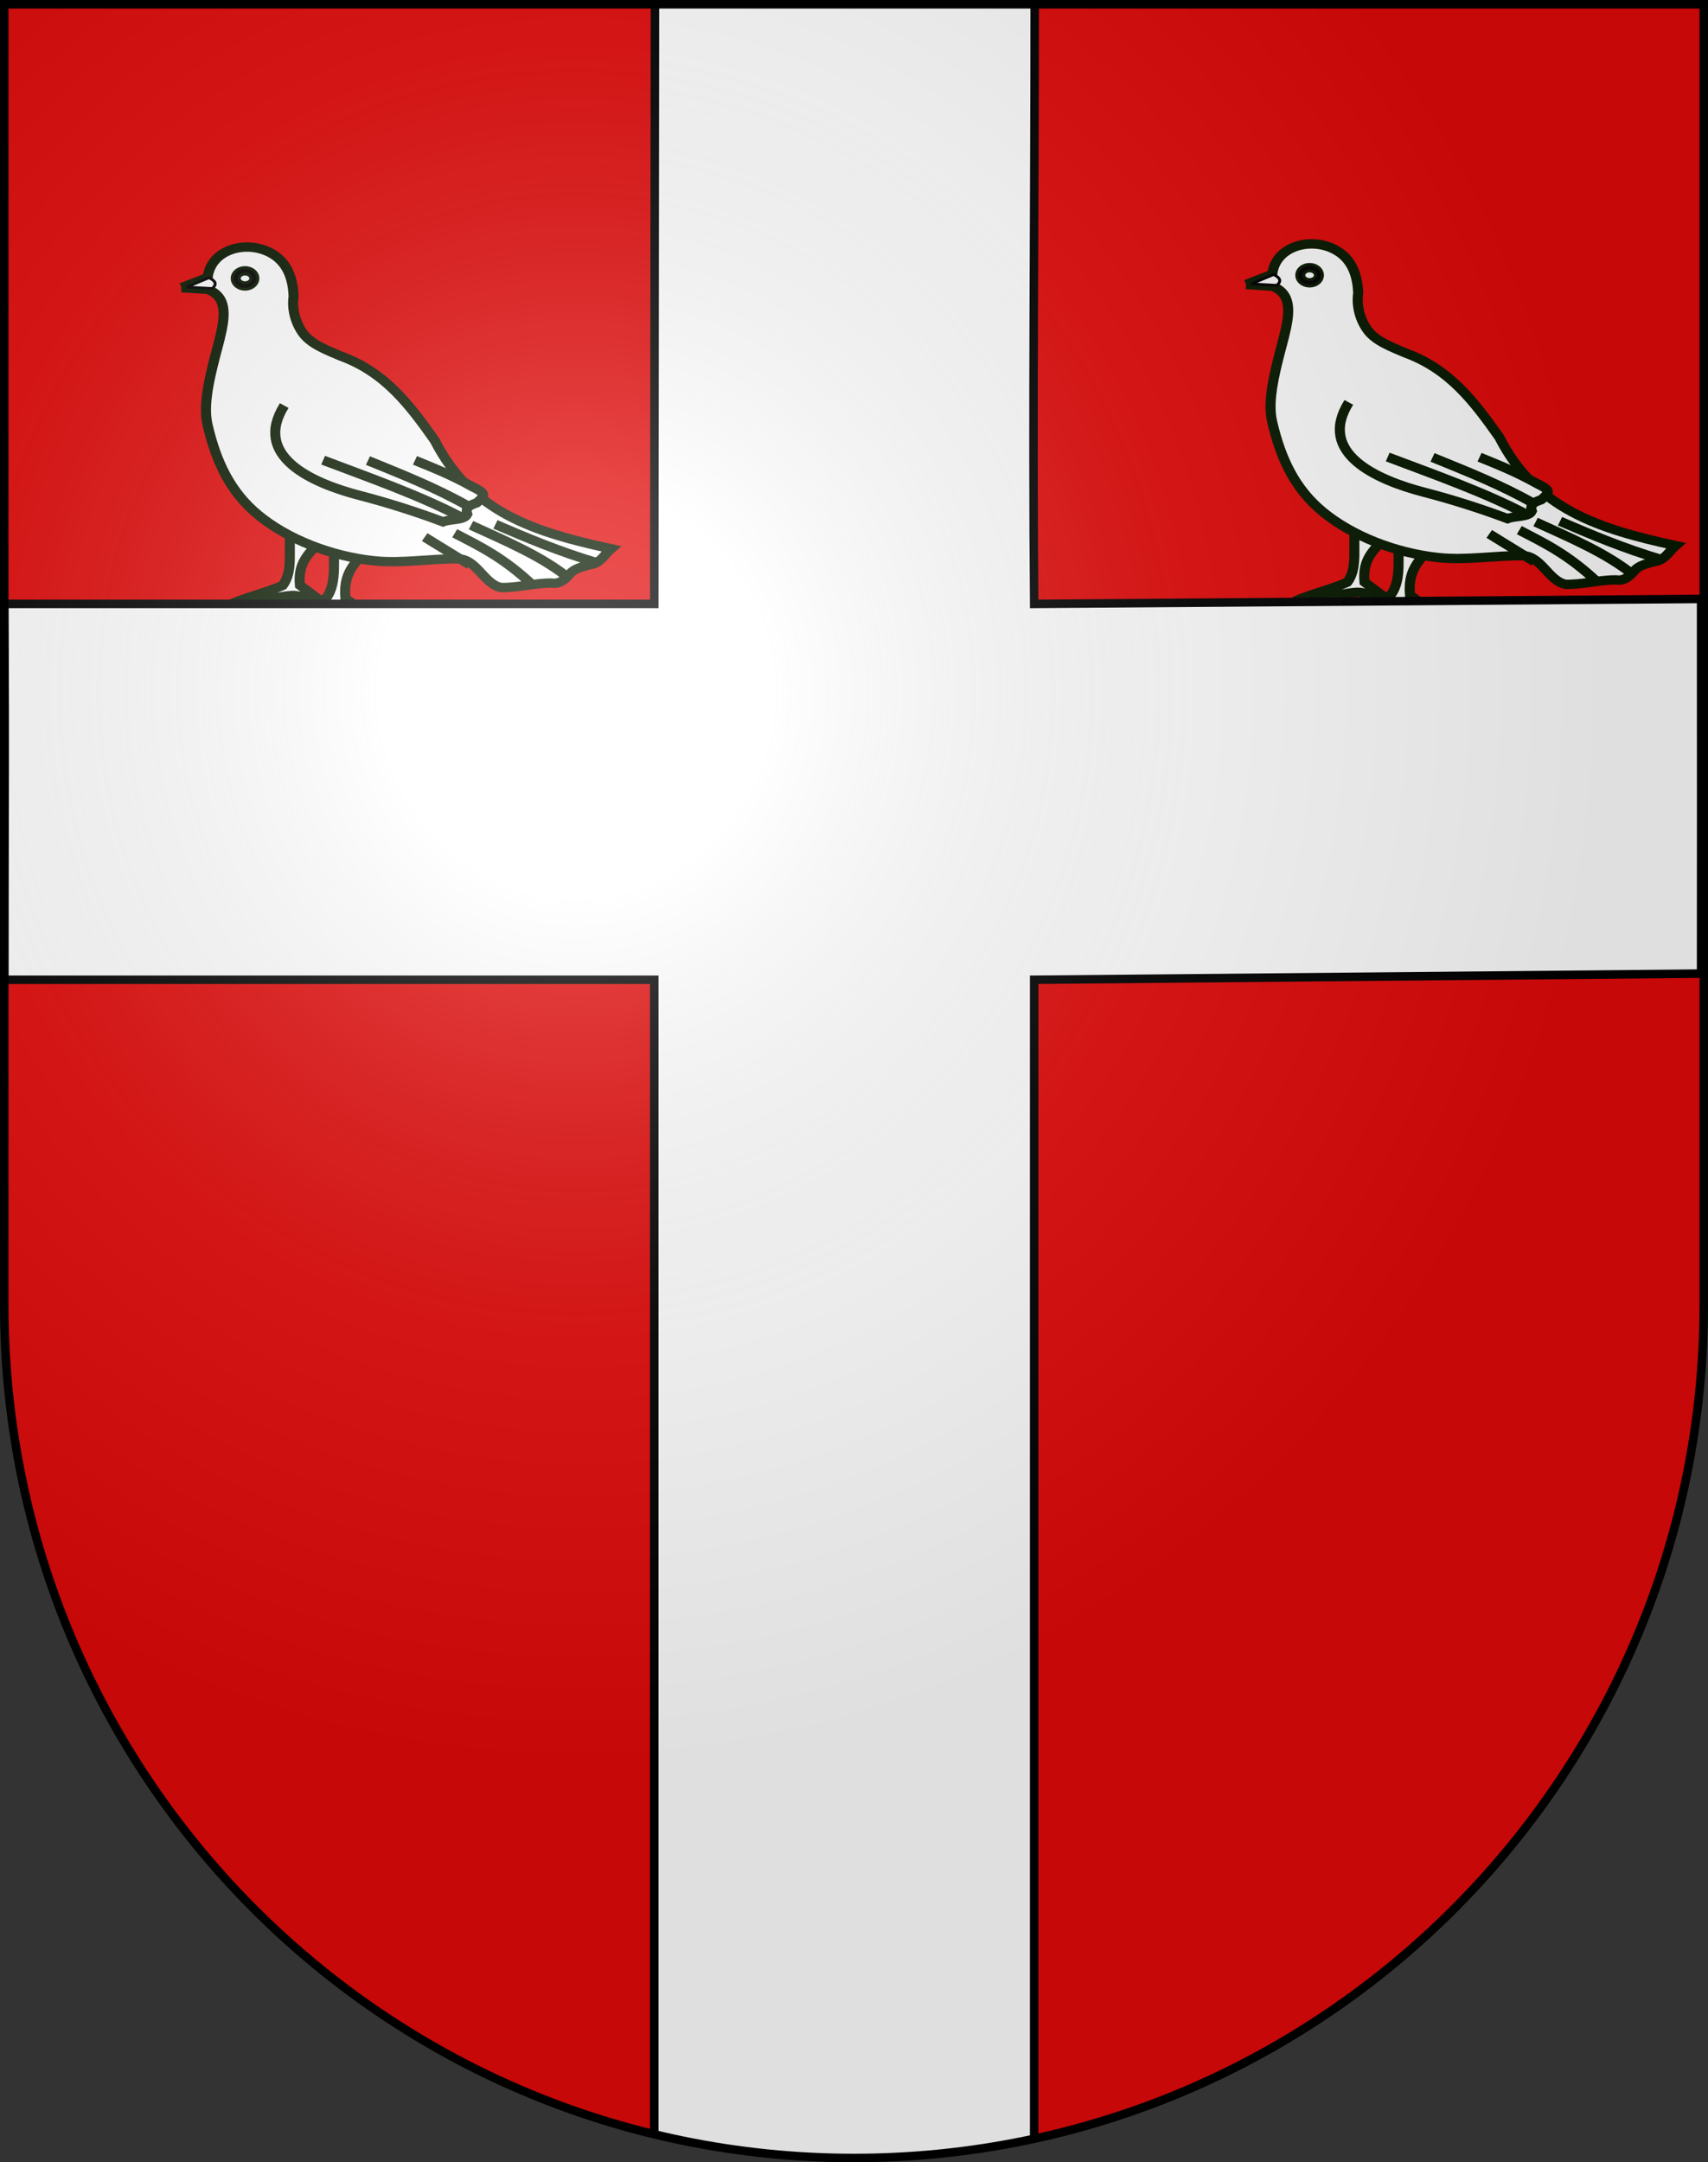 <?xml version="1.0" encoding="UTF-8" standalone="no"?>
<!-- Created with Inkscape (http://www.inkscape.org/) -->

<svg
   xmlns:dc="http://purl.org/dc/elements/1.1/"
   xmlns:cc="http://creativecommons.org/ns#"
   xmlns:rdf="http://www.w3.org/1999/02/22-rdf-syntax-ns#"
   xmlns:svg="http://www.w3.org/2000/svg"
   xmlns="http://www.w3.org/2000/svg"
   xmlns:xlink="http://www.w3.org/1999/xlink"
   version="1.0"
   width="603"
   height="763"
   id="svg20">
  <rect width="100%" height="100%" fill="#333333" stroke="none"/>
  <desc
     id="desc22">Coat of Arms of Canton of Freiburg (Fribourg)</desc>
  <defs
     id="defs29">
    <linearGradient
       id="linearGradient2893">
      <stop
         id="stop2895"
         style="stop-color:#ffffff;stop-opacity:0.314"
         offset="0" />
      <stop
         id="stop2897"
         style="stop-color:#ffffff;stop-opacity:0.251"
         offset="0.19" />
      <stop
         id="stop2901"
         style="stop-color:#6b6b6b;stop-opacity:0.125"
         offset="0.6" />
      <stop
         id="stop2899"
         style="stop-color:#000000;stop-opacity:0.125"
         offset="1" />
    </linearGradient>
    <radialGradient
       cx="858.042"
       cy="579.933"
       r="300"
       fx="858.042"
       fy="579.933"
       id="radialGradient3236"
       xlink:href="#linearGradient2893"
       gradientUnits="userSpaceOnUse"
       gradientTransform="matrix(1.215,0,0,1.267,-839.192,-490.489)" />
    <clipPath
       id="clipPath4463">
      <path
         d="m 2.095,2.668 0,458.868 c 0,166.311 134.315,301.132 300,301.132 165.685,0 300,-134.821 300,-301.132 l 0,-458.868 -600,0 z"
         id="path4465"
         style="fill:none;stroke:#000000;stroke-width:3;stroke-miterlimit:4;stroke-opacity:1;stroke-dasharray:none;display:inline" />
    </clipPath>
  </defs>
  <g
     id="layer1"
     style="display:inline">
    <path
       d="m 1.5,1.5 0,458.868 C 1.5,626.678 135.815,761.5 301.5,761.5 467.185,761.5 601.5,626.678 601.5,460.368 l 0,-458.868 -600,0 z"
       id="path1899"
       style="fill:#e20909;fill-opacity:1" />
  </g>
  <g
     id="layer2"
     style="display:inline">
    <g
       transform="translate(-0.595,-1.168)"
       clip-path="url(#clipPath4463)"
       id="g3103"
       style="display:inline">
      <g
         transform="translate(-656.92,-312.008)"
         id="g2137"
         style="display:inline" />
      <g
         id="g4809">
        <g
           transform="matrix(0.4,0,0,0.373,12.279,34.259)"
           id="g3061"
           style="display:inline">
          <path
             d="m 227.233,413.931 c -2.268,16.674 2.756,37.705 -6.86,51.118 -15.327,7.442 -38.565,12.965 -47.534,19.005 18.492,0.915 37.037,-8.066 55.423,-9.38 8.809,-0.63 15.308,5.583 26.374,5.695 -6.387,-5.146 -12.774,-10.293 -19.162,-15.439 -1.453,-18.342 4.482,-26.95 16.483,-39.842 -8.242,-3.719 -16.483,-7.437 -24.724,-11.156 z"
             id="path4989"
             style="fill:#ffffff;fill-opacity:1;stroke:#081900;stroke-width:8.861;stroke-opacity:1" />
          <path
             d="m 266.313,419.438 c -2.567,18.877 3.12,42.685 -7.766,57.871 -17.352,8.425 -43.659,14.678 -53.813,21.515 20.934,1.036 40.674,-6.702 61.488,-8.19 9.973,-0.713 18.586,3.891 31.114,4.018 -7.231,-5.826 -14.462,-11.652 -21.693,-17.479 -1.645,-20.765 5.074,-30.51 18.66,-45.105 -9.33,-4.21 -18.66,-8.42 -27.99,-12.63 z"
             id="path4991"
             style="fill:#ffffff;fill-opacity:1;stroke:#081900;stroke-width:8.861;stroke-opacity:1" />
          <path
             d="m 131.017,183.425 c 7.692,-3.187 15.384,-6.375 23.076,-9.562 2.623,-26.415 33.581,-35.961 55.546,-23.327 15.052,8.657 19.784,24.762 20.276,41.255 -1.642,12.244 1.781,25.111 8.242,34.665 7.146,10.567 21.332,16.153 33.663,21.81 38.985,15.267 60.661,46.271 82.638,79.637 32.309,67.891 87.467,86.752 155.669,102.546 -5.845,5.394 -9.51,13.956 -18.378,14.954 -6.911,2.243 -14.448,3.505 -18.766,9.804 -4.113,4.847 -8.624,8.854 -15.579,7.684 -14.864,-0.042 -29.307,4.498 -44.115,4.213 -14.903,-2.64 -21.378,-26.237 -37.498,-27.093 -25.017,-0.387 -50.36,4.62 -74.999,1.793 -38.335,-4.398 -76.384,-20.633 -102.086,-43.346 -24.488,-21.64 -36.993,-49.884 -44.613,-84.747 -3.582,-16.03 -0.1,-35.879 4.21,-55.193 5.326,-23.864 12.712,-45.373 8.736,-59.528 -1.746,-6.216 -5.682,-11.014 -12.947,-13.97 -7.692,-0.531 -15.384,-1.062 -23.076,-1.594 z"
             id="path4993"
             style="fill:#ffffff;fill-opacity:1;stroke:#081900;stroke-width:8.861;stroke-opacity:1" />
          <path
             d="m 345.613,419.416 39.659,26.159"
             id="path4997"
             style="fill:#ffffff;fill-opacity:1;stroke:#081900;stroke-width:8.861;stroke-opacity:1" />
          <path
             d="m 372.114,415.8 c 21.72,12.098 43.005,22.791 69.229,49.405"
             id="path4999"
             style="fill:#ffffff;fill-opacity:1;stroke:#081900;stroke-width:8.861;stroke-opacity:1" />
          <path
             d="m 386.504,408.137 c 31.294,15.318 63.545,29.895 87.36,50.998"
             id="path5001"
             style="fill:#ffffff;fill-opacity:1;stroke:#081900;stroke-width:8.861;stroke-opacity:1" />
          <path
             d="m 408.06,407.402 c 27.667,12.712 55.4,25.411 90.657,36.655"
             id="path5003"
             style="fill:#ffffff;fill-opacity:1;stroke:#081900;stroke-width:8.861;stroke-opacity:1" />
          <path
             d="m 337.038,346.819 c 16.272,7.147 31.607,13.524 50.549,24.845 12.781,6.709 11.637,8.137 4.005,15.34 -5.582,2.164 -10.508,3.876 -8.384,10.773 -2.55,5.923 -14.924,4.29 -21.428,7.172 -24.055,-9.624 -48.424,-17.977 -73.557,-24.958 -42.895,-11.914 -94.547,-37.294 -66.548,-85.008"
             id="path4995"
             style="fill:#ffffff;fill-opacity:1;stroke:#081900;stroke-width:8.861;stroke-opacity:1" />
          <path
             d="m 255.988,346.643 c 41.691,16.94 85.844,33.476 123.183,54.624"
             id="path5005"
             style="fill:#ffffff;fill-opacity:1;stroke:#081900;stroke-width:8.861;stroke-opacity:1" />
          <path
             d="m 295.548,347.013 c 30.222,13.219 60.588,26.019 89.308,43.593"
             id="path5007"
             style="fill:#ffffff;fill-opacity:1;stroke:#081900;stroke-width:8.861;stroke-opacity:1" />
          <path
             d="m 195.301,174.66 c 0,3.959 -3.692,7.172 -8.242,7.172 -4.549,0 -8.242,-3.213 -8.242,-7.172 0,-3.959 3.692,-7.172 8.242,-7.172 4.549,0 8.242,3.213 8.242,7.172 z"
             id="path5015"
             style="fill:#ffffff;fill-opacity:1;stroke:#081900;stroke-width:8.861;stroke-opacity:1" />
          <path
             d="m 135.535,182.87 19.728,-8.844 c 5.323,2.77 7.668,5.966 2.721,10.204 l -22.449,-1.361 z"
             id="path2693"
             style="fill:#ffffff;fill-rule:evenodd;stroke:#000000;stroke-width:2.591px;stroke-linecap:butt;stroke-linejoin:miter;stroke-opacity:1" />
          <path
             d="m 185.684,183.429 c -3.544,-0.483 -6.47,-2.52 -7.8,-5.431 -1.852,-4.053 -0.12,-8.681 4.086,-10.919 1.764,-0.938 2.876,-1.195 5.164,-1.189 1.573,0.004 1.846,0.03 2.7,0.266 4.002,1.104 6.722,4.06 7.084,7.698 0.507,5.089 -3.739,9.407 -9.469,9.629 -0.586,0.023 -1.38,-0.002 -1.765,-0.054 l 0,0 z m 3.5,-3.595 c 2.011,-0.625 3.507,-1.935 4.132,-3.618 1.181,-3.18 -1.47,-6.567 -5.454,-6.971 -3.858,-0.391 -7.338,2.163 -7.326,5.377 0.003,0.824 0.134,1.408 0.461,2.06 0.829,1.654 2.441,2.837 4.487,3.295 0.977,0.219 2.757,0.15 3.7,-0.143 l 0,0 z"
             id="path2524"
             style="fill:#000000" />
        </g>
        <g
           transform="matrix(0.4,0,0,0.373,388.121,33.141)"
           id="g3061-5"
           style="display:inline">
          <path
             d="m 227.233,413.931 c -2.268,16.674 2.756,37.705 -6.86,51.118 -15.327,7.442 -38.565,12.965 -47.534,19.005 18.492,0.915 37.037,-8.066 55.423,-9.38 8.809,-0.63 15.308,5.583 26.374,5.695 -6.387,-5.146 -12.774,-10.293 -19.162,-15.439 -1.453,-18.342 4.482,-26.95 16.483,-39.842 -8.242,-3.719 -16.483,-7.437 -24.724,-11.156 z"
             id="path4989-5"
             style="fill:#ffffff;fill-opacity:1;stroke:#081900;stroke-width:8.861;stroke-opacity:1" />
          <path
             d="m 266.313,419.438 c -2.567,18.877 3.12,42.685 -7.766,57.871 -17.352,8.425 -43.659,14.678 -53.813,21.515 20.934,1.036 40.674,-6.702 61.488,-8.19 9.973,-0.713 18.586,3.891 31.114,4.018 -7.231,-5.826 -14.462,-11.652 -21.693,-17.479 -1.645,-20.765 5.074,-30.51 18.66,-45.105 -9.33,-4.21 -18.66,-8.42 -27.99,-12.63 z"
             id="path4991-1"
             style="fill:#ffffff;fill-opacity:1;stroke:#081900;stroke-width:8.861;stroke-opacity:1" />
          <path
             d="m 131.017,183.425 c 7.692,-3.187 15.384,-6.375 23.076,-9.562 2.623,-26.415 33.581,-35.961 55.546,-23.327 15.052,8.657 19.784,24.762 20.276,41.255 -1.642,12.244 1.781,25.111 8.242,34.665 7.146,10.567 21.332,16.153 33.663,21.81 38.985,15.267 60.661,46.271 82.638,79.637 32.309,67.891 87.467,86.752 155.669,102.546 -5.845,5.394 -9.51,13.956 -18.378,14.954 -6.911,2.243 -14.448,3.505 -18.766,9.804 -4.113,4.847 -8.624,8.854 -15.579,7.684 -14.864,-0.042 -29.307,4.498 -44.115,4.213 -14.903,-2.64 -21.378,-26.237 -37.498,-27.093 -25.017,-0.387 -50.36,4.62 -74.999,1.793 -38.335,-4.398 -76.384,-20.633 -102.086,-43.346 -24.488,-21.64 -36.993,-49.884 -44.613,-84.747 -3.582,-16.03 -0.1,-35.879 4.21,-55.193 5.326,-23.864 12.712,-45.373 8.736,-59.528 -1.746,-6.216 -5.682,-11.014 -12.947,-13.97 -7.692,-0.531 -15.384,-1.062 -23.076,-1.594 z"
             id="path4993-7"
             style="fill:#ffffff;fill-opacity:1;stroke:#081900;stroke-width:8.861;stroke-opacity:1" />
          <path
             d="m 345.613,419.416 39.659,26.159"
             id="path4997-1"
             style="fill:#ffffff;fill-opacity:1;stroke:#081900;stroke-width:8.861;stroke-opacity:1" />
          <path
             d="m 372.114,415.8 c 21.72,12.098 43.005,22.791 69.229,49.405"
             id="path4999-1"
             style="fill:#ffffff;fill-opacity:1;stroke:#081900;stroke-width:8.861;stroke-opacity:1" />
          <path
             d="m 386.504,408.137 c 31.294,15.318 63.545,29.895 87.36,50.998"
             id="path5001-5"
             style="fill:#ffffff;fill-opacity:1;stroke:#081900;stroke-width:8.861;stroke-opacity:1" />
          <path
             d="m 408.06,407.402 c 27.667,12.712 55.4,25.411 90.657,36.655"
             id="path5003-2"
             style="fill:#ffffff;fill-opacity:1;stroke:#081900;stroke-width:8.861;stroke-opacity:1" />
          <path
             d="m 337.038,346.819 c 16.272,7.147 31.607,13.524 50.549,24.845 12.781,6.709 11.637,8.137 4.005,15.34 -5.582,2.164 -10.508,3.876 -8.384,10.773 -2.55,5.923 -14.924,4.29 -21.428,7.172 -24.055,-9.624 -48.424,-17.977 -73.557,-24.958 -42.895,-11.914 -94.547,-37.294 -66.548,-85.008"
             id="path4995-7"
             style="fill:#ffffff;fill-opacity:1;stroke:#081900;stroke-width:8.861;stroke-opacity:1" />
          <path
             d="m 255.988,346.643 c 41.691,16.94 85.844,33.476 123.183,54.624"
             id="path5005-6"
             style="fill:#ffffff;fill-opacity:1;stroke:#081900;stroke-width:8.861;stroke-opacity:1" />
          <path
             d="m 295.548,347.013 c 30.222,13.219 60.588,26.019 89.308,43.593"
             id="path5007-1"
             style="fill:#ffffff;fill-opacity:1;stroke:#081900;stroke-width:8.861;stroke-opacity:1" />
          <path
             d="m 195.301,174.66 c 0,3.959 -3.692,7.172 -8.242,7.172 -4.549,0 -8.242,-3.213 -8.242,-7.172 0,-3.959 3.692,-7.172 8.242,-7.172 4.549,0 8.242,3.213 8.242,7.172 z"
             id="path5015-4"
             style="fill:#ffffff;fill-opacity:1;stroke:#081900;stroke-width:8.861;stroke-opacity:1" />
          <path
             d="m 135.535,182.87 19.728,-8.844 c 5.323,2.77 7.668,5.966 2.721,10.204 l -22.449,-1.361 z"
             id="path2693-2"
             style="fill:#ffffff;fill-rule:evenodd;stroke:#000000;stroke-width:2.591px;stroke-linecap:butt;stroke-linejoin:miter;stroke-opacity:1" />
          <path
             d="m 185.684,183.429 c -3.544,-0.483 -6.47,-2.52 -7.8,-5.431 -1.852,-4.053 -0.12,-8.681 4.086,-10.919 1.764,-0.938 2.876,-1.195 5.164,-1.189 1.573,0.004 1.846,0.03 2.7,0.266 4.002,1.104 6.722,4.06 7.084,7.698 0.507,5.089 -3.739,9.407 -9.469,9.629 -0.586,0.023 -1.38,-0.002 -1.765,-0.054 l 0,0 z m 3.5,-3.595 c 2.011,-0.625 3.507,-1.935 4.132,-3.618 1.181,-3.18 -1.47,-6.567 -5.454,-6.971 -3.858,-0.391 -7.338,2.163 -7.326,5.377 0.003,0.824 0.134,1.408 0.461,2.06 0.829,1.654 2.441,2.837 4.487,3.295 0.977,0.219 2.757,0.15 3.7,-0.143 l 0,0 z"
             id="path2524-3"
             style="fill:#000000" />
        </g>
        <path
           d="m 231.821,2.171 -0.24,212.101 -229.496,0 c 0.422,53.177 0,87.547 0,132.631 l 229.496,0 0,427.104 c 38.88,22.843 68.762,26.049 68.762,26.049 0,0 26.48,-10.658 65.359,-33.5 l 0,-419.653 235.457,-2.171 c 0,-55.173 0.068,-58.836 0,-132.217 l -235.457,1.758 c -0.632,-67.535 0.182,-137.815 0.182,-212.101 z"
           id="path3107"
           style="fill:#ffffff;fill-opacity:1;fill-rule:evenodd;stroke:#000000;stroke-width:3;stroke-linecap:butt;stroke-linejoin:miter;stroke-miterlimit:4;stroke-opacity:1;stroke-dasharray:none" />
        <rect
           width="600"
           height="660"
           x="0"
           y="0"
           id="rect3922"
           style="fill:none;stroke:none" />
      </g>
    </g>
  </g>
  <g
     id="layer3"
     style="display:inline">
    <path
       d="m 1.5,1.5 0,458.868 C 1.5,626.679 135.815,761.5 301.5,761.5 467.185,761.5 601.5,626.679 601.5,460.368 L 601.5,1.5 1.5,1.5 z"
       id="path2346"
       style="fill:url(#radialGradient3236);fill-opacity:1" />
  </g>
  <g
     id="layer4"
     style="display:inline">
    <path
       d="m 1.5,1.5 0,458.868 C 1.5,626.679 135.815,761.5 301.5,761.5 467.185,761.5 601.5,626.679 601.5,460.368 L 601.5,1.5 1.5,1.5 z"
       id="path3239"
       style="fill:none;stroke:#000000;stroke-width:3;stroke-miterlimit:4;stroke-opacity:1;stroke-dasharray:none" />
  </g>
</svg>
